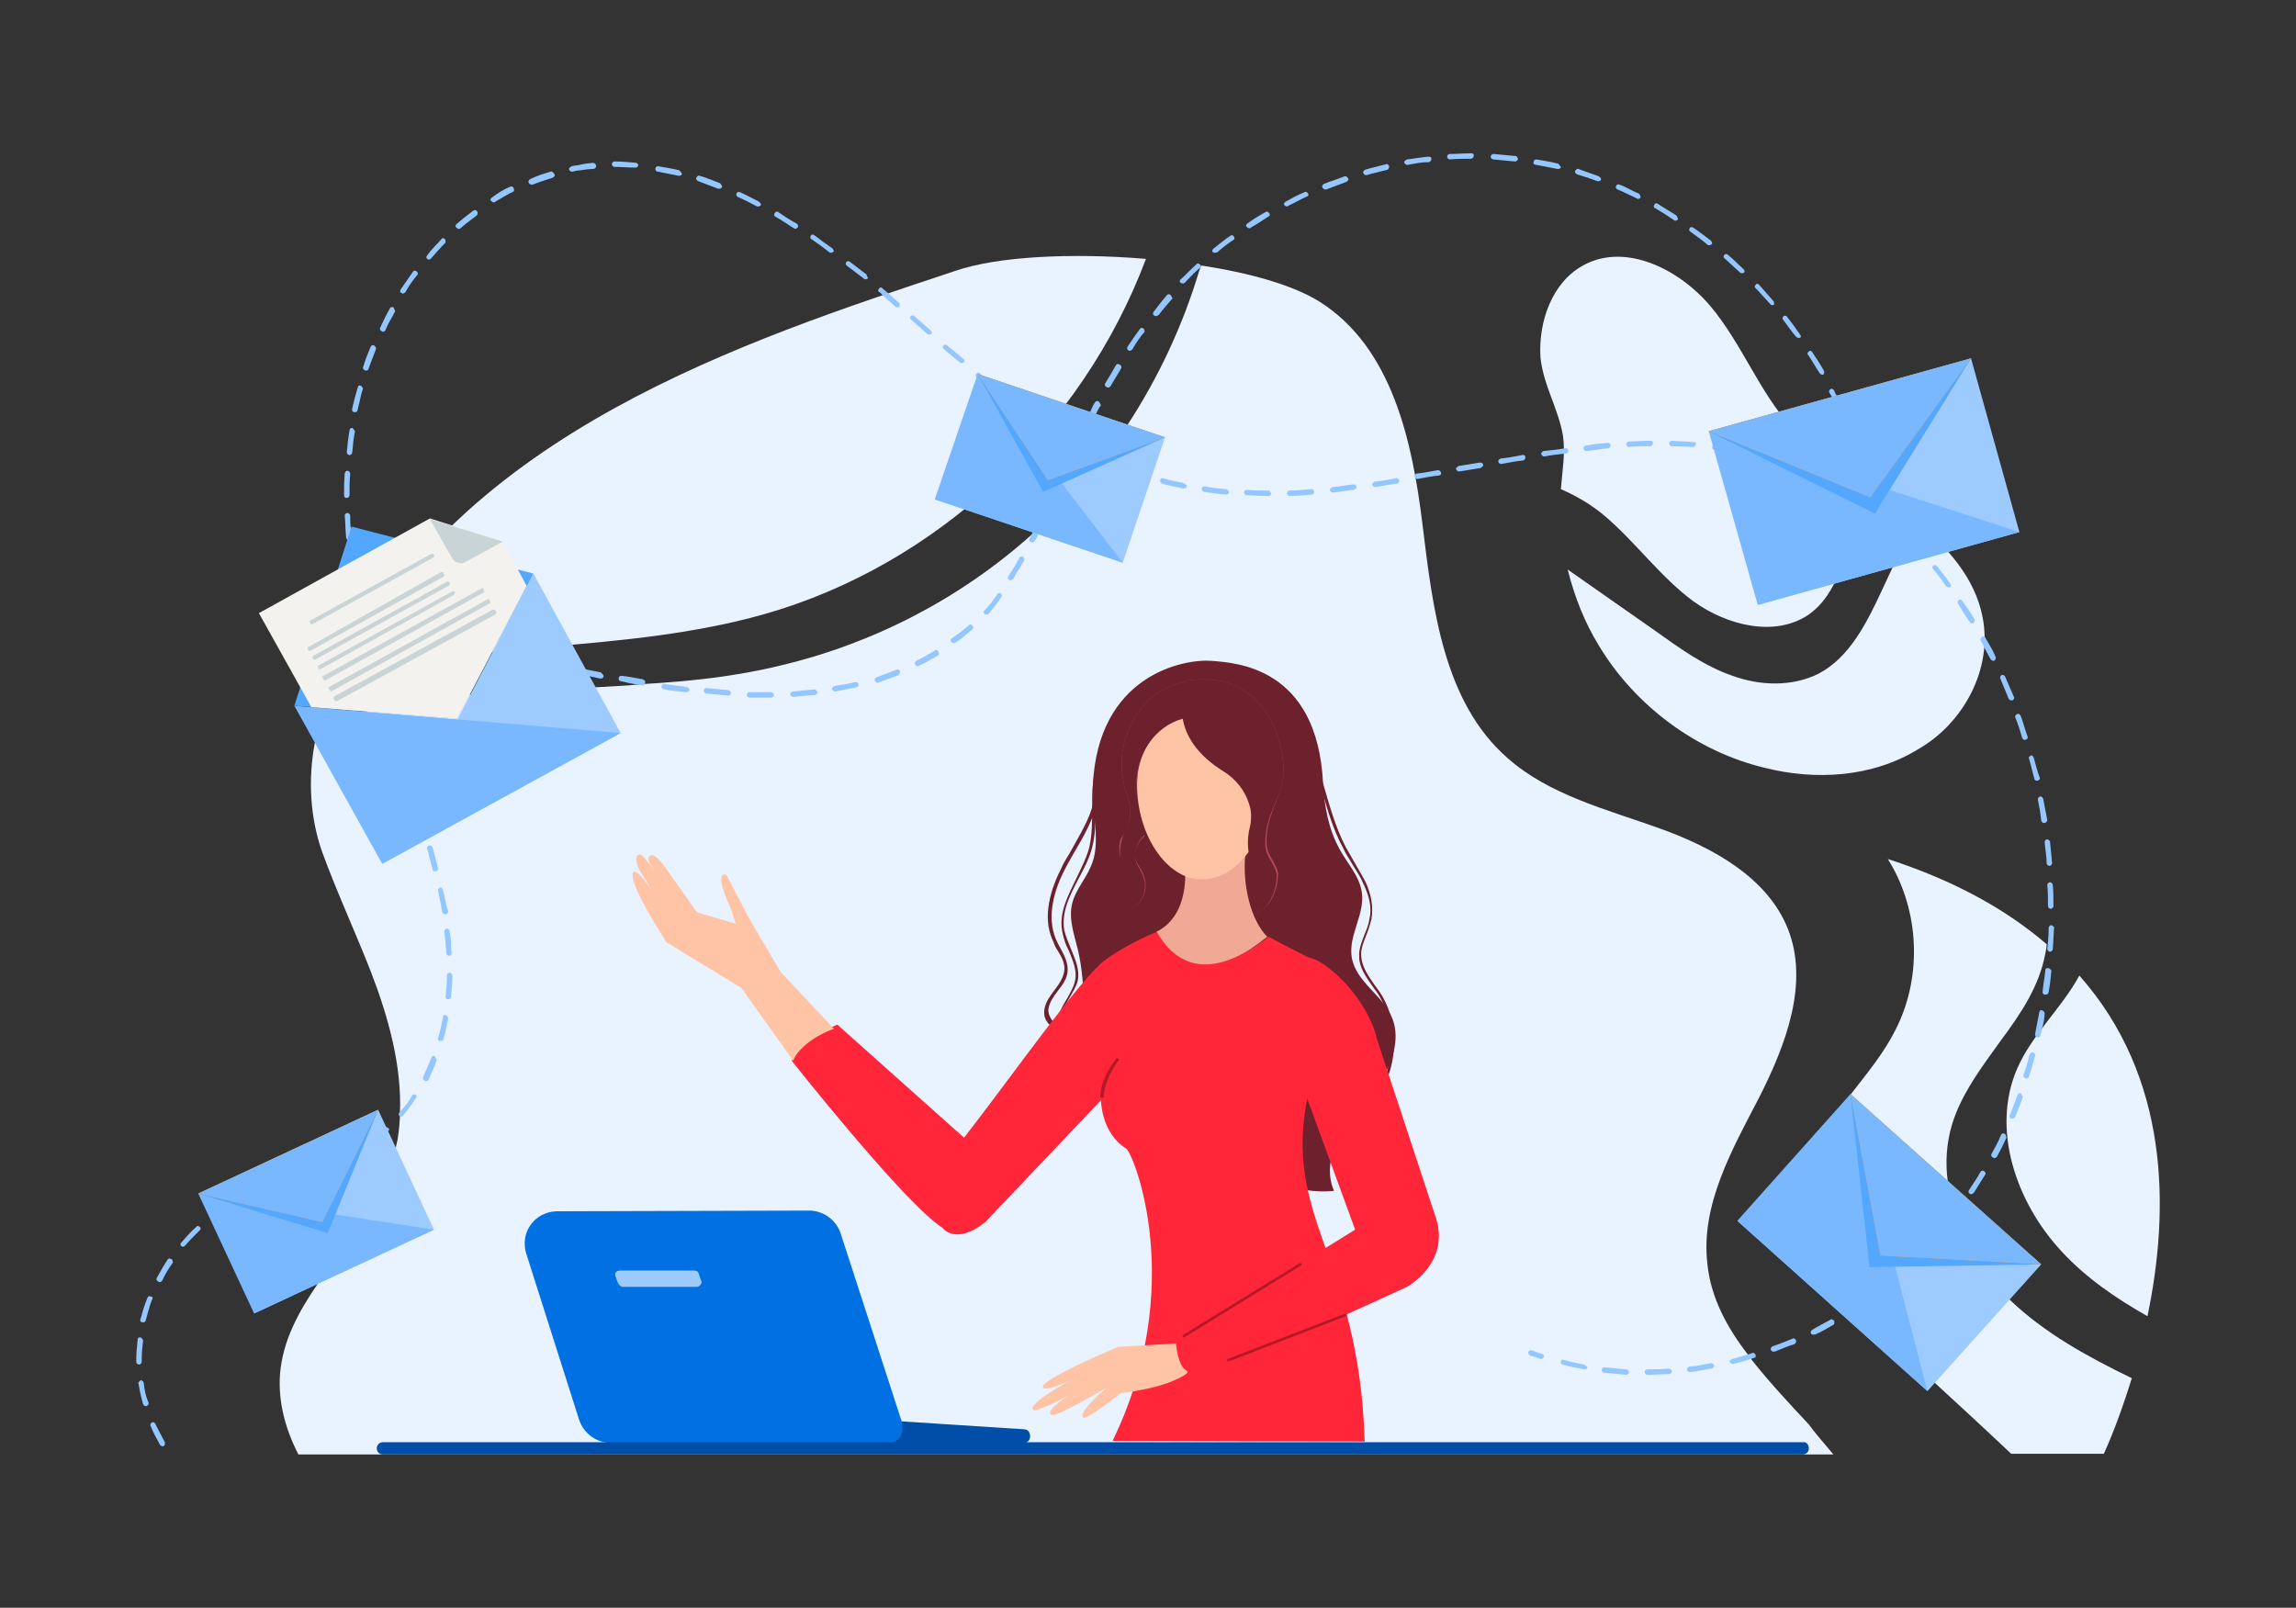 <?xml version="1.0" encoding="utf-8"?>
<!-- Generator: Adobe Illustrator 25.4.1, SVG Export Plug-In . SVG Version: 6.00 Build 0)  -->
<svg version="1.1" id="Layer_1" xmlns="http://www.w3.org/2000/svg" xmlns:xlink="http://www.w3.org/1999/xlink" x="0px" y="0px"
	 viewBox="0 0 337 236" style="enable-background:new 0 0 337 236;" xml:space="preserve">
<rect x="0" y="0" width="337" height="236" fill="#333333" stroke="none"/>
<style type="text/css">
	.st0{fill:#FFFF00;}
	.st1{fill:#E9F3FF;}
	.st2{fill:#004EA8;}
	.st3{fill:#0070E2;}
	.st4{fill:#6C212C;}
	.st5{fill:#F0A995;}
	.st6{fill:#FFC3A6;}
	.st7{fill:#FE2638;}
	.st8{fill:#B34856;}
	.st9{fill:#B31A26;}
	.st10{fill:#9DCBFF;}
	.st11{fill:#94C6FF;}
	.st12{fill:#79B8FF;}
	.st13{fill:#53A7FF;}
	.st14{fill:#F4F2EE;}
	.st15{fill:#C9D4D6;}
	.st16{fill:#FA9300;}
</style>
<rect x="-350" y="20" class="st0" width="297" height="196"/>
<g>
	<path class="st1" d="M269.1,213.5H43.8c-1.9-3.7-3-7.7-2.7-11.8c0.4-4.9,2.7-9.1,5.5-13.2c2.1-3.2,4.6-6.3,6.7-9.5
		c1.5-2.4,2.8-4.8,3.8-7.3c0.4-1.1,0.7-2.1,1-3.3l0,0c0.4-1.5,0.5-2.9,0.6-4.4c0-0.2,0-0.4,0-0.6c0.3-6.9-1.7-14.1-4.2-20.6
		c-2.3-5.9-5-11.7-7.2-17.7c-1.8-5.1-2.1-10.7-1.1-16l0,0c0.1-0.5,0.3-1.1,0.4-1.7c0.1-0.3,0.2-0.5,0.3-0.8c2.2-0.8,4.5-1.5,6.8-2.1
		l0,0c0.7-0.2,1.5-0.4,2.2-0.5c0.2-0.1,0.4-0.1,0.5-0.1c4.2-0.9,8.3-1.5,12.6-1.9l0,0c2.3-0.3,4.6-0.4,6.9-0.5
		c3.8-0.3,7.5-0.4,11.3-0.6c1.7-0.1,3.4-0.2,5.2-0.3c0.7-0.1,1.5-0.1,2.2-0.2c6.7-0.4,13.4-1.1,19.9-2.7
		c13.6-3.2,26.4-9.8,36.9-19.2c0.1-0.1,0.1-0.1,0.2-0.2c0.4-0.4,0.9-0.8,1.4-1.2c1.4-1.3,2.8-2.7,4.2-4.2c0.1-0.1,0.2-0.2,0.3-0.3
		c1-1.1,1.9-2.2,2.8-3.4l0,0c0.4-0.4,0.6-0.8,1-1.2c0.1-0.1,0.1-0.2,0.2-0.2c0.2-0.2,0.4-0.4,0.5-0.6c0.1-0.1,0.2-0.3,0.3-0.4l0,0
		c1.1-1.4,2.1-2.8,3.1-4.3c4.6-7,8.2-14.7,10.6-22.7c0.1-0.3,0.2-0.5,0.3-0.8c0.1,0,0.1,0,0.2,0c7.1,1.1,13.4,2.9,17.2,5.3
		c10.6,6.7,13.6,20.4,15.1,32.8c1.5,12.3,3.1,26,12.5,34.2c6.1,5.4,14.5,7.5,22.3,10.3c7.8,2.8,15.8,7.2,18.8,14.7
		c3.2,8-0.3,17.1-4.2,24.8c-4,7.7-8.6,15.8-7.6,24.4c0.5,5,2.9,9.4,6,13.4c0.2,0.3,0.4,0.4,0.5,0.7c2.6,3.3,5.6,6.5,8.4,9.5
		C266.5,210.5,267.8,211.9,269.1,213.5z"/>
	<path class="st2" d="M150.3,209.8l-37.1-2.4c-1.2,0-2.2,1-2.2,2.2l0,0c0,1.2,1,2.2,2.2,2.2h37.1
		C151.5,211.8,151.5,209.8,150.3,209.8z"/>
	<path class="st1" d="M112,90.2c25.6-7.2,46.9-27.4,56.2-52.2c-10.8-0.9-21.8-0.4-28.1,1.8c-31,10.3-72.2,23.7-89.9,59.1
		C70.1,94.2,92.1,95.8,112,90.2z"/>
	<path class="st3" d="M81.7,177.8l36.8-0.1c2.3-0.1,4.4,1.4,5,3.7l8.8,27.1c0.8,3.1-1.4,3.7-4.6,3.8l-37.8-0.5
		c-2.2,0.1-4.2-1.3-4.9-3.4l-7.7-24.2C76.2,181,78.4,177.9,81.7,177.8z"/>
	<path class="st2" d="M265.5,212.6c0,0.5-0.4,0.9-0.9,0.9H56.2c-0.5,0-0.9-0.4-0.9-0.9c0-0.5,0.4-0.9,0.9-0.9h208.5
		C265.1,211.6,265.5,212.1,265.5,212.6z"/>
	<path class="st1" d="M229.4,63.9c0.4,2.7-0.1,5.2-0.3,7.9c2.3,1,4.5,2.3,6.4,3.9c4.6,3.9,8.2,9,13.1,12.6
		c4.9,3.5,11.9,5.3,16.9,1.9c4.3-3.1,5.5-8.9,6.4-14.2c0.3-1.7,0.6-3.4,1.1-5c-3.6-2.5-7.2-5-10-8.2c-4.8-5.3-7.3-12.3-11.9-17.8
		s-12.6-9.5-18.8-6c-4.5,2.5-6.5,8.2-6.2,13.4C226.5,56.5,228.7,59.9,229.4,63.9z"/>
	<path class="st1" d="M291,90.6c-1.1-5.8-5.3-10.5-10-14.2c-1.6,3.4-3.2,6.9-4.8,10.3c-2.2,4.7-4.7,9.8-9.3,12.2
		c-3.8,1.9-8.5,1.8-12.6,0.3c-4.1-1.4-7.7-4-11.2-6.5c-4.3-3-8.7-6.1-13-9.1c1,4,2.5,7.8,4.6,11.2c5.3,8.8,14.3,15.5,24.3,17.9
		c7.5,1.9,15.8,1.4,22.5-2.7C288.2,106.2,292.5,98.2,291,90.6z"/>
	<path class="st1" d="M296.1,156.8c-3.9,8.9-0.2,19.7,6.5,26.9c3.6,3.9,8,6.9,12.6,9.5c3.3-15.8,3.2-35.1-10-50
		C302.6,148,298.3,151.8,296.1,156.8z"/>
	<path class="st1" d="M312.9,202.3c-1.3,4.2-2.7,8-4.1,11.1h-13.6c-3.7-3.5-7.5-7-11.2-10.4c-0.6-0.5-1.2-1.1-1.9-1.7
		c-2.1-1.9-4.2-3.9-6.3-5.8c-1.1-1.1-2.2-2.1-3.3-3.2c-0.2-0.2-0.4-0.4-0.5-0.6c-3.2-3.3-6-6.9-7.2-11.1c-0.4-1.4-0.6-2.8-0.6-4.3
		c0-6,3.6-10.8,7.4-15.6l0,0c2.4-3.1,4.9-6.1,6.6-9.5c3.8-7.4,3.6-16.6-0.4-23.9l-0.7-1.2c9.9,3.2,17.5,7.5,23.3,12.5
		c0,0.4-0.1,1-0.2,1.4c-0.9,4.8-3.6,8.8-6.5,12.7c-2.8,3.9-5.8,7.8-7.2,12.4c-0.8,2.7-1,5.6-0.6,8.4c0.2,1.5,0.5,3,1,4.5
		c0.1,0.4,0.2,0.6,0.3,0.9c0.7,1.9,1.6,3.7,2.7,5.5c0.2,0.3,0.4,0.6,0.5,0.9c0.2,0.2,0.3,0.4,0.4,0.6c1.1,1.6,2.4,3.1,3.7,4.4
		c0.2,0.2,0.4,0.4,0.5,0.5C300.1,195.7,306.5,199.2,312.9,202.3z"/>
	<g>
		<path class="st4" d="M194.2,115.1c0.2,3.3,0.8,6.6,2.4,9.5c1.1,2.1,3,4,3.3,6.5c0.4,3.2-2,6.2-1.5,9.4c0.6,3.7,4.7,5.6,6,9.1
			c1.1,2.9,0,6.4-1.7,8.9c-1.7,2.6-4,4.7-5.6,7.3c-1.6,2.7-2.6,6.1-1.3,9c-6.7,0.7-13.6-3.1-17.1-9.4c-1.3-2.4-2.6-5.4-5-5.8
			c-1.9-0.4-3.6,1.1-5.5,1.4c-2.7,0.4-5.2-1.3-6.7-3.7c-1.5-2.4-1.9-5.4-2.2-8.3s-0.3-5.8-0.9-8.7c-0.5-2.6-1.7-5.2-1-7.8
			c0.5-1.9,1.9-3.4,2.7-5.3c1.6-3.5,0.1-7.8,0.3-11.8c0.7-16.4,13.4-18.7,17.4-18.4C181.3,97.3,193.4,97.8,194.2,115.1z"/>
		<g>
			<path class="st4" d="M156.7,155.1c0.1-0.1,0.3-0.2,0.4-0.3c-0.2-0.8-0.4-1.5-0.7-2.2c-0.4-1-0.8-1.9-0.7-3c0.1-1.1,0.6-2,1.2-3
				c0.5-0.9,1.1-1.8,1.3-2.7c0.3-1.6-0.4-3.1-1-4.6c-0.4-1-0.8-1.9-1-2.8c-0.4-2.7,0.8-5,2.1-7.5c0.8-1.5,1.6-3,2-4.6
				c0.5-1.9,0.5-3.8,0.4-5.7c0-1.1,0-2.2,0.1-3.4c0.6-7.2,6.2-14.1,13.2-16l-0.1-0.4c-7.2,2-12.9,8.9-13.5,16.4
				c-0.1,1.1-0.1,2.3-0.1,3.4c0,1.9,0,3.8-0.4,5.6c-0.4,1.6-1.2,3.1-1.9,4.6c-1.2,2.5-2.6,5-2.1,7.8c0.2,1,0.5,2,1,2.9
				c0.6,1.5,1.2,2.9,0.9,4.3c-0.2,1-0.7,1.8-1.2,2.7c-0.6,1-1.2,2-1.3,3.2c-0.1,1.1,0.4,2.1,0.8,3.2
				C156.3,153.5,156.6,154.3,156.7,155.1z"/>
		</g>
		<g>
			<path class="st4" d="M154.8,150.7c-0.4-0.1-0.9-0.3-1.1-0.7c-0.4-0.5-0.5-1.2-0.4-1.9c0.2-1.1,0.9-2,1.5-2.8
				c0.7-0.9,1.2-1.7,1.4-2.7c0.2-1.1-0.4-2.2-1.1-3.3c-0.3-0.4-0.4-0.9-0.6-1.3c-1.6-3.5-0.2-7.7,1.3-10.6c0.4-1,1.1-1.9,1.5-2.7
				c1.2-2.2,2.6-4.4,3.2-6.9c0.4-1.3,0.4-2.7,0.5-4c0.1-0.9,0.2-1.8,0.3-2.7c0.4-2.7,1.4-4.8,2.9-6l0.3,0.3
				c-1.4,1.1-2.4,3.1-2.7,5.8c-0.1,0.9-0.2,1.8-0.3,2.6c-0.1,1.3-0.3,2.7-0.5,4.1c-0.6,2.5-1.9,4.8-3.2,7c-0.5,0.9-1.1,1.9-1.5,2.7
				c-1.4,2.7-2.8,6.8-1.3,10.3c0.2,0.4,0.4,0.9,0.6,1.2c0.6,1.1,1.2,2.2,1.1,3.5c-0.1,1.1-0.7,1.9-1.4,2.8c-0.6,0.8-1.2,1.6-1.4,2.6
				c-0.1,0.5,0.1,1.1,0.4,1.6c0.2,0.3,0.4,0.5,0.9,0.5L154.8,150.7z"/>
		</g>
		<g>
			<path class="st4" d="M200.2,163.4l-0.3-0.3c4.7-4.2,5.7-12,2.3-17.3c-0.3-0.4-0.5-0.7-0.8-1.1c-0.9-1.3-1.9-2.7-1.9-4.2
				c-0.1-1.2,0.4-2.3,0.8-3.4c0.3-0.7,0.6-1.4,0.7-2.2c0.4-1.6,0-3.4-1-5.4c-0.4-1-1.1-1.9-1.6-2.8c-0.4-0.7-0.9-1.4-1.2-2.1
				c-1.6-2.9-2.5-6.2-3.4-9.4l-0.4-1.1c-1-3.4-2-7.1-4.2-10.2c-2.3-3.3-5.7-5.4-9-5.6v-0.4c3.4,0.2,6.9,2.3,9.3,5.7
				c2.2,3.1,3.4,6.8,4.3,10.3l0.4,1.1c0.9,3.1,1.8,6.4,3.3,9.3c0.4,0.7,0.8,1.4,1.2,2.1c0.5,0.9,1.1,1.9,1.6,2.8c1,2,1.3,4,1,5.7
				c-0.2,0.8-0.4,1.5-0.7,2.2c-0.4,1.1-0.9,2.1-0.8,3.3c0.1,1.5,1,2.8,1.9,4.1c0.3,0.4,0.5,0.7,0.8,1.1
				C206.1,151,205,159,200.2,163.4z"/>
		</g>
	</g>
	<path class="st5" d="M186,137.5c-2.4-2.4-3.7-7.6-3.2-12.3c0,0-3.4,5-8.9,2.1c0,0,0.9,7-4.2,9.5C173,142.8,178,144,186,137.5z"/>
	<path class="st6" d="M186.1,115.8c0,7.2-4.5,13.3-9.7,13.3s-9.5-6.6-9.5-13.8s4.2-13,9.5-13S186.1,108.6,186.1,115.8z"/>
	<path class="st7" d="M192.1,140.6c0,0-5.4,7.3,0.3,22.1l6.5,17.8l-26.1,16.2c0,0-0.5,4.2,2.7,5.7c0.8,0.4,31-13.5,31-13.5
		s6.3-3.4,4.3-10l-8.7-26.4C200.6,146.2,194.3,140.7,192.1,140.6z"/>
	<path class="st7" d="M200.3,211.6c-0.8-27.2-12.2-32.8-8.3-50.9l0.2-20.1c-1.5-0.7-6-3.1-6-3.1c-7.9,6.1-13.2,4.9-16.4-0.7
		c-1.7,0.6-5.3,2.4-7.7,4.2c-3.7,2.9-13.3,16.6-20.6,26l-18.6-16.6c0,0-4.9,1.9-6.7,5.3c0,0,16.6,21,22.1,24.5c0,0,1.9,2.7,6.3-0.8
		l17-17.9c0,0,0,4.8,3.7,7.1c1.1,0.7,9,20.3-2,42.9L200.3,211.6z"/>
	<path class="st8" d="M188.1,115.5c1.3-4.7-1.7-17.5-13.8-15.6c0,0,0,0,0,0.1c-1.8,0.3-7.4,1.6-9.4,9.5c-0.5,2.4-0.3,4.8,0.5,7.1
		c0.6,1.7,1,4.2-0.9,6.5c0,0-1.1,2.5,1.6,6.2c0,0,1.3,2.4-0.1,4.2c0,0,4-2.2,1.1-6.5c0,0-1.6-1.9,0.9-4.3c-0.8-1.9-1.2-4.1-1.2-6.5
		c0-6.1,2.8-9.8,7-10.9c0.4,2.4,2,5.3,6.1,7.8c1.7,1.1,3,2.7,3.6,4.6c0.4,1.1,0.4,2.2,0.2,3.3c-0.3,1.1-0.4,2.2-0.3,3.4
		c0.2,1.3,0.6,3,1.5,4c1.5,1.7,1.1,4.3-0.5,5.7l-0.1,0.1c0,0,3.1-1.2,3.3-5.8c0-1.1-1.1-2.4-1.5-3.5c-0.4-1.2-0.2-3.5,0.6-5.6
		C187,118.2,187.8,116.4,188.1,115.5z"/>
	<path class="st4" d="M188.1,115.5c1.3-4.7-1.7-17.5-13.8-15.6c0,0,0,0,0,0.1c-1.8,0.3-7.4,1.6-9.4,9.5c-0.5,2.4-0.3,4.8,0.5,7.1
		c0.5,1.4,0.9,3.4-0.2,5.3c-0.9,1.8-1.1,3.8-0.3,5.6c0.3,0.5,0.6,1.1,1.1,1.9c0,0,1.3,2.4-0.1,4.2c0,0,4-2.2,1.1-6.5
		c0,0-1.4-2.3,1.1-4.7c-0.8-1.9-1.1-3.9-1.3-6.1c-0.4-5.4,2.7-9.7,6.8-10.8c0.4,2.4,2,5.3,6.1,7.8c1.7,1.1,3,2.7,3.6,4.6
		c0.4,1.1,0.4,2.2,0.2,3.3c-0.3,1.1-0.4,2.2-0.3,3.4c0.2,1.3,0.6,3,1.5,4c1.5,1.7,1.1,4.3-0.5,5.7l-0.1,0.1c0,0,3.1-1.2,3.3-5.8
		c0-1.1-1.1-2.4-1.5-3.5c-0.4-1.2-0.2-3.5,0.6-5.6C187,118.2,187.8,116.4,188.1,115.5z"/>
	<path class="st6" d="M172.6,197.2l-8.5,0.5c0,0-11.9,5-11,6c0.3,0.3,1.9,0.2,7.1-2.7c0,0-7.4,3.6-8.6,5.5c-0.2,0.3,0.1,0.6,0.4,0.5
		c1-0.3,3.5-1.1,8.1-4.3c0,0-7.8,4.6-5.6,5c0.8,0.2,7.9-4,7.9-4s-4,3.4-3.5,4.3c0,0-0.2,1.1,5.6-3.5c0,0,6.8-0.7,9.7-2.9
		c0.1-0.1,0.1-0.3,0-0.4C173.7,201,172.9,200.1,172.6,197.2z"/>
	<path class="st6" d="M122.4,151l-7.8-8.3l-4.6-7.8l-3.4-6.5c0,0-2-0.8,0.6,4.8l0.8,2.4l-5.7-1.7l-4.6-6.5c-0.7-1-1.2-1.5-1.7-1.8
		c-0.4-0.2-0.6,0-0.7,0.1c-0.3,0.3,0,1,0.3,1.4l4.8,7.8c0,0-4.1-7.2-6.1-9.3c-0.4-0.4-1.6-0.3-0.4,2.2l4.9,7.9c0,0-4.6-8.1-5.7-7.7
		c0,0-1.9-0.1,4.7,10.3l11,6.7l7.7,10.8C116.2,155.8,117.4,152.9,122.4,151z"/>
	
		<rect x="172" y="190.7" transform="matrix(0.852 -0.524 0.524 0.852 -72.944 123.673)" class="st9" width="20.4" height="0.4"/>
	
		<rect x="179.4" y="196.1" transform="matrix(0.933 -0.361 0.361 0.933 -58.102 81.329)" class="st9" width="18.7" height="0.4"/>
	<path class="st9" d="M161.5,161c0-0.1-0.1-2.5,2.4-5.7l0.4,0.2c-2.4,3.2-2.3,5.6-2.3,5.6H161.5z"/>
	<path class="st10" d="M102.2,188.9H91.5c-0.4,0-0.7-0.3-0.9-0.8l-0.3-0.9c-0.1-0.5,0.4-0.7,0.7-0.7h10.7c0.4,0,0.8,0,0.9,0.6
		l0.4,1.1C102.9,188.6,102.6,188.9,102.2,188.9z"/>
	<g>
		<path class="st11" d="M93.4,23.9c-1.1-0.1-2.1-0.2-3.2-0.2l0,0c-0.2,0-0.4,0.2-0.4,0.4s0.2,0.4,0.4,0.4c1,0,2,0.1,3.1,0.1l0,0
			c0.2,0,0.4-0.2,0.4-0.4C93.7,24.2,93.6,24,93.4,23.9z M87,23.9c-0.6,0.1-1.2,0.1-1.9,0.3c-0.4,0.1-0.9,0.1-1.2,0.2
			c-0.2,0.1-0.4,0.3-0.4,0.4s0.2,0.4,0.4,0.4H84c0.4-0.1,0.8-0.2,1.2-0.2c0.6-0.1,1.2-0.2,1.9-0.2c0.2,0,0.4-0.2,0.4-0.4
			C87.5,24.1,87.3,23.9,87,23.9z M99.7,25c-1.1-0.3-2.1-0.4-3.1-0.6c-0.2,0-0.4,0.1-0.4,0.4c0,0.2,0.1,0.4,0.4,0.4
			c1,0.2,2,0.4,3,0.6h0.1c0.2,0,0.4-0.1,0.4-0.3C100,25.3,99.8,25.1,99.7,25z M80.8,25.2c-1,0.3-2,0.6-3,1.1
			c-0.2,0.1-0.3,0.4-0.2,0.5c0.1,0.2,0.2,0.3,0.4,0.3c0.1,0,0.1,0,0.2,0c1-0.4,1.9-0.7,2.9-1c0.2-0.1,0.4-0.3,0.3-0.5
			C81.2,25.3,81,25.1,80.8,25.2z M105.7,26.9c-1-0.4-2-0.8-3-1.1c-0.2-0.1-0.4,0.1-0.5,0.3s0.1,0.4,0.3,0.5c1,0.4,1.9,0.7,2.9,1.1
			c0.1,0,0.1,0,0.2,0c0.2,0,0.3-0.1,0.4-0.3C106,27.3,105.8,27,105.7,26.9z M75.4,27.6c-0.1-0.2-0.4-0.3-0.5-0.2
			c-1,0.4-1.9,1-2.7,1.6c-0.2,0.1-0.3,0.4-0.1,0.5c0.1,0.1,0.2,0.2,0.4,0.2c0.1,0,0.2,0,0.2-0.1c0.9-0.5,1.8-1.1,2.7-1.5
			C75.4,28.1,75.5,27.9,75.4,27.6z M111.4,29.6c-1-0.5-1.9-1-2.8-1.4c-0.2-0.1-0.4,0-0.5,0.2c-0.1,0.2,0,0.4,0.2,0.5
			c0.9,0.4,1.9,0.9,2.8,1.4c0.1,0,0.1,0,0.2,0c0.2,0,0.3-0.1,0.4-0.2C111.7,29.9,111.6,29.8,111.4,29.6z M116.9,32.8
			c-0.9-0.5-1.9-1.1-2.7-1.7c-0.2-0.1-0.4,0-0.5,0.2c-0.1,0.2-0.1,0.4,0.1,0.5c0.9,0.5,1.8,1.1,2.7,1.7c0.1,0,0.2,0.1,0.2,0.1
			c0.1,0,0.3-0.1,0.4-0.2C117.2,33.2,117.1,32.9,116.9,32.8z M70,31c-0.1-0.2-0.4-0.2-0.5-0.1c-0.8,0.6-1.7,1.3-2.5,2
			c-0.2,0.2-0.2,0.4,0,0.5c0.1,0.1,0.2,0.2,0.3,0.2s0.2,0,0.3-0.1c0.8-0.7,1.6-1.3,2.4-1.9C70.1,31.4,70.2,31.2,70,31z M122.1,36.4
			c-0.9-0.6-1.7-1.2-2.6-1.9c-0.2-0.1-0.4-0.1-0.5,0.1c-0.1,0.2-0.1,0.4,0.1,0.5c0.9,0.6,1.7,1.2,2.6,1.9c0.1,0.1,0.2,0.1,0.3,0.1
			c0.1,0,0.3-0.1,0.4-0.2C122.3,36.7,122.3,36.5,122.1,36.4z M65.3,35.1c-0.2-0.2-0.4-0.2-0.5,0c-0.7,0.8-1.5,1.5-2.1,2.4
			c-0.2,0.2-0.1,0.4,0,0.5c0.1,0.1,0.2,0.1,0.3,0.1c0.1,0,0.2-0.1,0.3-0.2c0.7-0.8,1.4-1.6,2.1-2.3C65.4,35.5,65.4,35.2,65.3,35.1z
			 M127.2,40.3c-0.8-0.6-1.7-1.3-2.5-1.9c-0.2-0.1-0.4-0.1-0.5,0.1c-0.1,0.2-0.1,0.4,0.1,0.5c0.8,0.6,1.7,1.3,2.5,1.9
			c0.1,0.1,0.2,0.1,0.3,0.1s0.3-0.1,0.3-0.2C127.3,40.6,127.2,40.5,127.2,40.3z M61.1,39.8c-0.2-0.1-0.4-0.1-0.5,0.1
			c-0.6,0.9-1.2,1.7-1.8,2.6c-0.1,0.2-0.1,0.4,0.1,0.5c0.1,0,0.2,0.1,0.2,0.1c0.1,0,0.3-0.1,0.4-0.2c0.5-0.9,1.1-1.8,1.8-2.6
			C61.4,40.2,61.3,39.9,61.1,39.8z M131.9,44.4c-0.5-0.4-1.1-1-1.6-1.4c-0.3-0.3-0.5-0.4-0.8-0.7c-0.2-0.2-0.4-0.1-0.5,0.1
			c-0.2,0.2-0.1,0.4,0.1,0.5c0.2,0.1,0.3,0.3,0.4,0.4c0.6,0.5,1.2,1.1,1.9,1.7c0.1,0.1,0.2,0.1,0.3,0.1c0.1,0,0.3,0,0.3-0.1
			C132.1,44.8,132.1,44.5,131.9,44.4z M57.7,45.1c-0.2-0.1-0.4,0-0.5,0.2c-0.5,0.9-1,1.9-1.4,2.8c-0.1,0.2,0,0.4,0.2,0.5
			c0.1,0,0.1,0.1,0.2,0.1c0.2,0,0.3-0.1,0.4-0.3c0.4-1,1-1.9,1.4-2.7C57.9,45.4,57.8,45.1,57.7,45.1z M136.6,48.5l-2.4-2.1
			c-0.2-0.2-0.4-0.1-0.5,0c-0.2,0.2-0.1,0.4,0,0.5l2.4,2.1c0.1,0.1,0.2,0.1,0.3,0.1c0.1,0,0.2-0.1,0.3-0.1
			C136.8,49,136.8,48.7,136.6,48.5z M141.4,52.7c-0.8-0.7-1.6-1.4-2.4-2c-0.2-0.2-0.4-0.1-0.5,0c-0.2,0.2-0.1,0.4,0,0.5
			c0.8,0.7,1.6,1.4,2.4,2c0.1,0.1,0.2,0.1,0.3,0.1c0.1,0,0.3-0.1,0.3-0.2C141.6,53.1,141.6,52.8,141.4,52.7z M54.9,50.7
			c-0.2-0.1-0.4,0-0.5,0.2c-0.4,1-0.8,1.9-1.1,3c-0.1,0.2,0.1,0.4,0.3,0.5c0.1,0,0.1,0,0.1,0c0.2,0,0.4-0.1,0.4-0.3
			c0.4-1,0.7-1.9,1.1-2.9C55.2,51.1,55.1,50.8,54.9,50.7z M146.2,56.7c-0.6-0.5-1.2-1-1.9-1.5l0,0c-0.2-0.1-0.4-0.3-0.5-0.4
			c-0.2-0.2-0.4-0.1-0.5,0.1c-0.2,0.2-0.1,0.4,0.1,0.5c0,0,0,0,0.1,0c0.3,0.3,0.5,0.4,0.8,0.6l0,0c0.1,0.1,0.2,0.2,0.3,0.2
			c0.1,0.1,0.3,0.3,0.4,0.4l0,0c0.4,0.3,0.6,0.5,0.9,0.8c0.1,0.1,0.2,0.1,0.3,0.1c0.1,0,0.3-0.1,0.4-0.2
			C146.4,57.1,146.3,56.8,146.2,56.7z M52.9,56.6c-0.2-0.1-0.4,0.1-0.4,0.3c-0.1,0.4-0.3,1-0.4,1.4c-0.1,0.5-0.3,1.1-0.4,1.7
			c-0.1,0.3,0.1,0.5,0.3,0.5h0.1c0.2,0,0.4-0.1,0.4-0.4c0.1-0.5,0.3-1.1,0.4-1.7c0.1-0.4,0.2-0.9,0.4-1.4
			C53.2,57,53.2,56.7,52.9,56.6z M151.2,60.5c-0.9-0.6-1.7-1.2-2.6-1.9c-0.2-0.1-0.4-0.1-0.5,0.1c-0.1,0.2-0.1,0.4,0.1,0.5
			c0.8,0.6,1.7,1.2,2.6,1.9c0.1,0.1,0.2,0.1,0.3,0.1c0.1,0,0.3-0.1,0.4-0.2C151.4,60.9,151.4,60.6,151.2,60.5z M156.4,64
			c-0.8-0.5-1.6-1-2.5-1.6c-0.1-0.1-0.1-0.1-0.2-0.1c-0.2-0.1-0.4-0.1-0.5,0.1c-0.1,0.2-0.1,0.4,0.1,0.5c0.1,0,0.1,0.1,0.2,0.1
			c0.9,0.5,1.7,1.1,2.6,1.6c0.1,0,0.2,0.1,0.2,0.1c0.2,0,0.3-0.1,0.4-0.2C156.7,64.3,156.6,64.1,156.4,64z M242.3,64.7
			c-1.1,0-2.1,0.1-3.2,0.1c-0.2,0-0.4,0.2-0.4,0.4c0,0.2,0.2,0.4,0.4,0.4l0,0c1.1-0.1,2.1-0.1,3.1-0.1c0.2,0,0.4-0.2,0.4-0.4
			C242.7,64.9,242.5,64.7,242.3,64.7z M248.6,64.9c-1.1-0.1-2.1-0.1-3.2-0.2c-0.2,0-0.4,0.2-0.4,0.4c0,0.2,0.2,0.4,0.4,0.4
			c1.1,0,2.1,0.1,3.1,0.1l0,0c0.2,0,0.4-0.2,0.4-0.4C249,65,248.8,64.9,248.6,64.9z M236,65c-1.1,0.1-2.1,0.2-3.2,0.4
			c-0.2,0-0.4,0.2-0.4,0.4c0,0.2,0.2,0.4,0.4,0.4c0,0,0,0,0.1,0c1.1-0.1,2.1-0.3,3.1-0.4c0.2,0,0.4-0.2,0.4-0.4
			C236.4,65.2,236.2,65,236,65z M254.9,65.7c-1.1-0.2-2.1-0.4-3.1-0.4c-0.1,0-0.3,0-0.4,0.1c-0.1,0.1-0.1,0.1-0.1,0.2
			c0,0.2,0.1,0.4,0.3,0.4c0,0,0,0,0.1,0c1.1,0.1,2.1,0.3,3.1,0.4h0.1c0.2,0,0.4-0.1,0.4-0.4C255.3,65.9,255.1,65.7,254.9,65.7z
			 M51.7,62.8c-0.2,0-0.4,0.1-0.4,0.4c-0.2,1.1-0.3,2.1-0.4,3.2c0,0.2,0.2,0.4,0.4,0.4l0,0c0.2,0,0.4-0.2,0.4-0.4
			c0.1-1.1,0.2-2.1,0.4-3.1C52,63.1,51.8,62.9,51.7,62.8z M229.7,65.8L229.7,65.8c-1.1,0.2-2.1,0.3-3.1,0.4c-0.2,0-0.4,0.3-0.4,0.4
			s0.2,0.4,0.4,0.4h0.1c1-0.2,1.9-0.3,2.9-0.4c0.1,0,0.1,0,0.2,0c0.2,0,0.4-0.3,0.4-0.4C230.2,65.9,229.9,65.7,229.7,65.8z
			 M161.9,67L161.9,67c-0.1-0.1-0.3-0.1-0.4-0.2l0,0c-0.8-0.4-1.6-0.8-2.5-1.2c-0.2-0.1-0.4,0-0.5,0.2c-0.1,0.2,0,0.4,0.2,0.5
			c0.5,0.3,1.1,0.6,1.7,0.9c0.4,0.2,0.7,0.4,1.1,0.5c0.1,0,0.1,0.1,0.2,0.1l0,0l0,0c0.1,0,0.1,0,0.1,0c0.1,0,0.3-0.1,0.4-0.2l0,0
			l0,0C162.2,67.3,162.1,67.1,161.9,67z M261.1,67.2c-0.8-0.3-1.6-0.4-2.4-0.7h-0.1c-0.2-0.1-0.4-0.1-0.6-0.2
			c-0.2-0.1-0.4,0.1-0.4,0.3l0,0c-0.1,0.2,0.1,0.4,0.3,0.4c0.5,0.1,1,0.3,1.5,0.4c0.5,0.2,1,0.3,1.5,0.4h0.1c0.2,0,0.4-0.1,0.4-0.3
			v-0.1C261.4,67.4,261.3,67.3,261.1,67.2z M223.4,66.8c-1.1,0.2-2,0.4-3.1,0.5c-0.2,0-0.4,0.3-0.4,0.4c0,0.2,0.2,0.4,0.4,0.4h0.1
			c1.1-0.2,2-0.4,3.1-0.5c0.2,0,0.4-0.3,0.4-0.4C223.9,66.9,223.7,66.7,223.4,66.8z M217.2,67.9l-3.1,0.5c-0.2,0.1-0.4,0.3-0.4,0.4
			s0.2,0.4,0.4,0.4h0.1l3.1-0.5c0.2-0.1,0.4-0.3,0.4-0.4C217.7,68,217.5,67.9,217.2,67.9z M167.7,69.3c-1-0.4-1.9-0.7-2.9-1.1
			c-0.2-0.1-0.4,0-0.5,0.2c-0.1,0.2,0,0.4,0.2,0.5c1,0.4,1.9,0.8,3,1.1h0.1c0.2,0,0.4-0.1,0.4-0.3C168,69.6,167.9,69.4,167.7,69.3z
			 M266.9,69.5c-1-0.4-1.9-0.9-2.9-1.2c-0.2-0.1-0.4,0-0.5,0.3l0,0c-0.1,0.2,0.1,0.4,0.3,0.4c1,0.4,1.9,0.8,2.8,1.2
			c0.1,0,0.1,0,0.2,0c0.2,0,0.3-0.1,0.4-0.3l0,0C267.3,69.8,267.2,69.6,266.9,69.5z M211.5,69.4c0-0.2-0.3-0.4-0.4-0.4
			c-1.1,0.2-2,0.4-3.1,0.5c-0.2,0-0.4,0.3-0.4,0.4s0.2,0.4,0.4,0.4h0.1c1.1-0.2,2-0.4,3.1-0.5C211.4,69.8,211.6,69.6,211.5,69.4z
			 M204.9,70.2c-1.1,0.2-2,0.4-3.1,0.5c-0.2,0-0.4,0.3-0.4,0.4s0.2,0.4,0.4,0.4h0.1c1.1-0.2,2.1-0.4,3.1-0.5c0.2,0,0.4-0.3,0.4-0.4
			C205.3,70.3,205.1,70.1,204.9,70.2z M173.7,70.9c-1-0.2-2-0.4-3-0.7c-0.2-0.1-0.4,0.1-0.4,0.3c-0.1,0.2,0.1,0.4,0.3,0.5
			c1,0.3,2,0.5,3.1,0.7h0.1c0.2,0,0.4-0.1,0.4-0.4C174.1,71.1,173.9,71,173.7,70.9z M198.7,71.1c-1.1,0.1-2.1,0.3-3.1,0.4
			c-0.2,0-0.4,0.2-0.4,0.4c0,0.2,0.2,0.4,0.4,0.4l0,0c1.1-0.1,2.1-0.3,3.1-0.4c0.2,0,0.4-0.3,0.4-0.4
			C199,71.2,198.9,71.1,198.7,71.1z M179.9,71.8c-1.1-0.1-2.1-0.2-3.1-0.4c-0.3,0-0.4,0.1-0.4,0.4c0,0.2,0.1,0.4,0.4,0.4
			c1.1,0.2,2.1,0.3,3.2,0.4l0,0c0.2,0,0.4-0.2,0.4-0.4C180.3,72,180.1,71.8,179.9,71.8z M192.4,71.8c-1.1,0.1-2.1,0.2-3.1,0.2
			c-0.2,0-0.4,0.2-0.4,0.4c0,0.2,0.2,0.4,0.4,0.4l0,0c1.1,0,2.1-0.1,3.2-0.2c0.2,0,0.4-0.2,0.4-0.4
			C192.8,71.9,192.7,71.8,192.4,71.8z M186.2,72h-0.5c-0.9,0-1.8,0-2.7-0.1c-0.2,0-0.4,0.2-0.4,0.4s0.2,0.4,0.4,0.4
			c0.9,0,1.8,0.1,2.7,0.1h0.5c0.2,0,0.4-0.2,0.4-0.4C186.5,72.3,186.4,72,186.2,72z M51,69.1c-0.2,0-0.4,0.2-0.4,0.4
			c-0.1,1.1-0.1,2.1-0.1,3.2c0,0.3,0.2,0.4,0.4,0.4s0.4-0.2,0.4-0.4c0-1.1,0-2.1,0.1-3.1C51.4,69.3,51.2,69.1,51,69.1z M272.6,72.6
			L272.6,72.6c-0.2-0.2-0.3-0.2-0.4-0.3c-0.5-0.4-1.1-0.7-1.7-1.1l0,0c-0.2-0.1-0.4-0.3-0.6-0.4c-0.1-0.1-0.3-0.1-0.4,0
			c-0.1,0-0.2,0.1-0.2,0.2c-0.1,0.2,0,0.4,0.2,0.5c0.8,0.4,1.5,0.9,2.2,1.3c0.2,0.1,0.3,0.2,0.4,0.3c0.1,0,0.2,0.1,0.2,0.1
			c0.1,0,0.1,0,0.2,0s0.1-0.1,0.2-0.2C272.7,73,272.7,72.8,272.6,72.6z M277.5,76.4c-0.7-0.5-1.3-1.1-2-1.7
			c-0.2-0.1-0.3-0.3-0.4-0.4c-0.2-0.1-0.4-0.1-0.5,0.1c-0.1,0.2-0.1,0.4,0.1,0.5c0,0,0,0,0.1,0.1l0,0c0.8,0.6,1.6,1.2,2.4,1.9
			c0.1,0.1,0.2,0.1,0.3,0.1c0.1,0,0.2,0,0.3-0.1C277.8,76.8,277.7,76.5,277.5,76.4z M51.5,77.6L51.5,77.6c-0.1-0.6-0.1-1.2-0.1-1.9
			c0-0.2-0.2-0.4-0.4-0.4c-0.3,0-0.4,0.2-0.4,0.4c0.1,1.1,0.1,2.1,0.2,3.2c0,0.1,0.1,0.3,0.2,0.3c0.1,0.1,0.1,0.1,0.2,0.1l0,0
			c0.2,0,0.4-0.2,0.4-0.4C51.6,78.5,51.5,78,51.5,77.6z M282.1,80.8c-0.7-0.8-1.4-1.5-2.1-2.2c0,0,0,0-0.1-0.1
			c-0.2-0.2-0.4-0.2-0.5,0c-0.2,0.2-0.2,0.4,0,0.5c0.1,0.1,0.2,0.2,0.3,0.3c0.6,0.6,1.3,1.2,1.9,1.9c0.1,0.1,0.2,0.1,0.3,0.1
			c0.1,0,0.2,0,0.3-0.1C282.3,81.2,282.3,81,282.1,80.8z M51.9,82.3c0-0.1,0-0.2,0-0.3c0-0.2-0.2-0.4-0.4-0.4
			c-0.2,0-0.4,0.2-0.4,0.4c0,0.2,0.1,0.4,0.1,0.6c0.1,0.8,0.2,1.7,0.4,2.6c0,0.2,0.2,0.4,0.4,0.4c0,0,0,0,0.1,0
			c0.2,0,0.4-0.3,0.4-0.4C52.1,84.2,52,83.3,51.9,82.3z M286.2,85.6c-0.6-0.9-1.3-1.7-1.9-2.5c-0.2-0.2-0.4-0.2-0.5-0.1
			c-0.2,0.1-0.2,0.4-0.1,0.5c0.7,0.8,1.3,1.6,1.9,2.5c0.1,0.1,0.2,0.2,0.4,0.2c0.1,0,0.2,0,0.3-0.1
			C286.3,86.1,286.4,85.8,286.2,85.6z M289.8,90.9c-0.5-0.9-1.1-1.8-1.8-2.7c-0.1-0.2-0.4-0.3-0.5-0.1c-0.2,0.1-0.2,0.4-0.1,0.5
			c0.5,0.9,1.1,1.8,1.7,2.7c0.1,0.1,0.2,0.2,0.4,0.2c0.1,0,0.2,0,0.2-0.1C289.8,91.3,289.9,91,289.8,90.9z M53.4,91.3
			c0-0.1,0-0.2-0.1-0.3c-0.1-0.3-0.1-0.4-0.2-0.7c-0.2-0.7-0.3-1.4-0.4-2.1c0-0.2-0.1-0.3-0.3-0.3c-0.1,0-0.2,0-0.3,0
			c-0.2,0-0.3,0.2-0.4,0.4c0,0.1,0,0.1,0,0.1c0.2,0.8,0.3,1.6,0.4,2.4c0,0.3,0.1,0.4,0.2,0.7l0,0c0.1,0.2,0.2,0.4,0.4,0.4h0.1
			C53.3,91.7,53.4,91.6,53.4,91.3z M292.9,96.4c-0.4-1-1-1.9-1.5-2.8c0-0.1-0.1-0.1-0.1-0.1c-0.1-0.1-0.3-0.1-0.4,0
			s-0.3,0.4-0.2,0.5c0.2,0.4,0.4,0.6,0.5,1l0,0c0.4,0.6,0.6,1.2,1,1.8c0.1,0.1,0.2,0.2,0.4,0.2c0.1,0,0.1,0,0.2-0.1
			C292.9,96.8,293,96.6,292.9,96.4z M54.7,97.1c-0.1-0.4-0.2-0.7-0.3-1.1c-0.1-0.3-0.1-0.4-0.2-0.7c-0.1-0.4-0.2-0.7-0.3-1v-0.1
			c-0.1-0.2-0.3-0.3-0.4-0.2s-0.4,0.3-0.3,0.4c0,0.1,0,0.1,0,0.1c0.1,0.4,0.2,0.7,0.3,1.1l0,0c0.1,0.3,0.1,0.4,0.2,0.7
			c0.1,0.4,0.2,0.7,0.3,1.1v0.1c0.1,0.2,0.2,0.3,0.4,0.3h0.1c0.2-0.1,0.4-0.3,0.3-0.5C54.8,97.3,54.8,97.2,54.7,97.1z M294.3,99.3
			c-0.1-0.2-0.4-0.3-0.5-0.2c-0.2,0.1-0.3,0.4-0.2,0.5c0.4,1,0.8,1.9,1.2,2.9c0.1,0.2,0.2,0.3,0.4,0.3c0.1,0,0.1,0,0.2,0
			c0.2-0.1,0.3-0.4,0.2-0.5C295.1,101.2,294.7,100.2,294.3,99.3z M56.6,103.5c-0.4-1-0.6-2-0.9-3c0-0.1-0.1-0.2-0.2-0.3
			c-0.1-0.1-0.2-0.1-0.4-0.1c-0.1,0-0.3,0.2-0.3,0.3s0,0.2,0,0.2c0.3,1,0.6,2,0.9,3c0,0.1,0.1,0.2,0.2,0.2c0.1,0.1,0.2,0.1,0.3,0.1
			c0.1,0,0.1,0,0.1,0c0.1,0,0.2-0.1,0.2-0.2C56.6,103.7,56.6,103.6,56.6,103.5z M297.6,108.1c-0.4-1-0.6-2-1-3
			c-0.1-0.2-0.3-0.4-0.5-0.3c-0.2,0.1-0.4,0.3-0.3,0.5c0.4,1,0.7,1.9,1,3c0.1,0.2,0.2,0.3,0.4,0.3h0.1
			C297.5,108.5,297.7,108.4,297.6,108.1z M57.8,107.6l-0.4-1.1c-0.1-0.2-0.3-0.4-0.5-0.3c-0.2,0.1-0.4,0.3-0.3,0.5l0.4,1.1
			c0.2,0.6,0.4,1.3,0.6,1.9c0.1,0.2,0.2,0.3,0.4,0.3c0.1,0,0.1,0,0.1,0c0.2-0.1,0.4-0.3,0.3-0.5C58.3,108.8,58.1,108.2,57.8,107.6z
			 M298.5,111.2c-0.1-0.2-0.3-0.4-0.4-0.3c-0.2,0.1-0.4,0.3-0.3,0.4c0.3,1,0.5,2,0.8,3c0,0.2,0.2,0.3,0.4,0.3h0.1
			c0.2-0.1,0.4-0.3,0.3-0.4C299,113.2,298.8,112.2,298.5,111.2z M60.6,115.4l-1.1-3c-0.1-0.2-0.3-0.4-0.5-0.3
			c-0.2,0.1-0.4,0.3-0.3,0.5l1.1,3c0.1,0.2,0.2,0.3,0.4,0.3c0.1,0,0.1,0,0.1,0C60.5,115.8,60.7,115.6,60.6,115.4z M299.9,117.3
			c0-0.2-0.3-0.4-0.4-0.4c-0.2,0-0.4,0.3-0.4,0.4c0.2,1.1,0.4,2,0.5,3.1c0,0.2,0.2,0.4,0.4,0.4c0,0,0,0,0.1,0c0.2,0,0.4-0.3,0.4-0.4
			C300.3,119.4,300.1,118.4,299.9,117.3z M61.6,118.4c-0.1-0.2-0.3-0.4-0.5-0.3c-0.2,0.1-0.4,0.3-0.3,0.5c0.4,1,0.6,1.9,1,3
			c0.1,0.2,0.2,0.3,0.4,0.3h0.1c0.2-0.1,0.4-0.3,0.3-0.5C62.3,120.4,61.9,119.4,61.6,118.4z M300.9,123.6c0-0.2-0.3-0.4-0.4-0.4
			c-0.2,0-0.4,0.2-0.4,0.4c0.1,1.1,0.3,2.1,0.3,3.1c0,0.2,0.2,0.4,0.4,0.4l0,0c0.2,0,0.4-0.2,0.4-0.4
			C301.1,125.7,301,124.6,300.9,123.6z M63.5,124.4c-0.1-0.2-0.3-0.4-0.5-0.3c-0.2,0.1-0.4,0.3-0.3,0.5c0.3,1,0.5,2,0.8,3
			c0,0.2,0.2,0.3,0.4,0.3h0.1c0.2-0.1,0.4-0.3,0.3-0.5C64,126.4,63.8,125.4,63.5,124.4z M301.3,129.9c0-0.2-0.2-0.4-0.4-0.4
			c-0.2,0-0.4,0.2-0.4,0.4c0.1,1.1,0.1,2.1,0.1,3.1c0,0.2,0.2,0.4,0.4,0.4c0.2,0,0.4-0.2,0.4-0.4C301.4,132,301.4,130.9,301.3,129.9
			z M65,130.6c-0.1-0.2-0.3-0.4-0.4-0.3c-0.2,0-0.4,0.3-0.3,0.4c0.2,1.1,0.4,2.1,0.6,3.1c0,0.2,0.2,0.4,0.4,0.4h0.1
			c0.2,0,0.4-0.3,0.4-0.4C65.4,132.7,65.3,131.6,65,130.6z M301.1,135.8c-0.2,0-0.4,0.2-0.4,0.4c0,1.1-0.1,2.1-0.2,3.1
			c0,0.2,0.2,0.4,0.4,0.4l0,0c0.2,0,0.4-0.2,0.4-0.4c0.1-1.1,0.1-2.1,0.2-3.2C301.4,136,301.2,135.8,301.1,135.8z M66.2,138.4
			c0-0.5-0.1-1.1-0.2-1.7c0-0.2-0.2-0.4-0.4-0.4c-0.2,0-0.4,0.3-0.4,0.4c0.1,0.5,0.1,1.1,0.2,1.7c0,0.5,0.1,1,0.1,1.5
			c0,0.2,0.2,0.4,0.4,0.4l0,0c0.2,0,0.4-0.2,0.4-0.4C66.2,139.5,66.2,139,66.2,138.4z M300.6,142.1c-0.3,0-0.4,0.1-0.4,0.4
			c-0.1,1.1-0.3,2-0.4,3.1c0,0.2,0.1,0.4,0.4,0.4h0.1c0.2,0,0.4-0.2,0.4-0.4c0.2-1.1,0.3-2.1,0.4-3.1
			C301,142.3,300.8,142.1,300.6,142.1z M66,142.8c-0.3,0-0.4,0.2-0.4,0.4c0,1.1-0.1,2.1-0.2,3.1c0,0.2,0.1,0.4,0.4,0.4l0,0
			c0.2,0,0.4-0.2,0.4-0.4c0.1-1.1,0.2-2.1,0.2-3.2C66.3,142.9,66.2,142.8,66,142.8z M299.7,148.3c-0.2-0.1-0.4,0.1-0.4,0.4
			c-0.2,1.1-0.4,2-0.6,3.1c0,0.2,0.1,0.4,0.2,0.4c0,0,0.1,0,0.1,0.1h0.1c0.2,0,0.4-0.1,0.4-0.4c0.1-0.3,0.1-0.5,0.2-0.8
			c0.2-0.8,0.4-1.5,0.4-2.3C300.1,148.6,300,148.4,299.7,148.3z M65.4,149c-0.2-0.1-0.4,0.1-0.4,0.4c-0.2,1.1-0.4,2-0.7,3
			c-0.1,0.2,0.1,0.4,0.3,0.4h0.1c0.2,0,0.4-0.1,0.4-0.3c0.3-1,0.5-2,0.7-3.1C65.7,149.2,65.5,149,65.4,149z M298.4,154.5
			c-0.2-0.1-0.4,0.1-0.5,0.3c-0.3,1-0.5,2-0.9,3c-0.1,0.2,0.1,0.4,0.3,0.5c0.1,0,0.1,0,0.1,0c0.2,0,0.4-0.1,0.4-0.3
			c0.4-1,0.6-2,0.9-3C298.8,154.8,298.6,154.5,298.4,154.5z M63.8,155c-0.2-0.1-0.4,0-0.5,0.3c-0.4,1-0.8,1.9-1.2,2.8
			c-0.1,0.2,0,0.4,0.2,0.5c0.1,0,0.1,0.1,0.2,0.1c0.2,0,0.3-0.1,0.4-0.2c0.4-1,0.9-1.9,1.2-2.9C64,155.4,63.9,155.1,63.8,155z
			 M61,160.7c-0.2-0.1-0.4-0.1-0.5,0.1c-0.5,0.9-1.1,1.7-1.8,2.4c0,0,0,0.1-0.1,0.1c-0.1,0.2-0.1,0.4,0,0.5l0,0
			c0.1,0.1,0.2,0.1,0.3,0.1c0.1,0,0.3-0.1,0.3-0.2c0.7-0.8,1.3-1.7,1.9-2.6C61.2,161.1,61.2,160.9,61,160.7z M296.6,160.5
			c-0.2-0.1-0.4,0-0.5,0.3c-0.4,1-0.7,1.9-1.1,2.9c-0.1,0.2,0,0.4,0.2,0.5c0.1,0,0.1,0,0.2,0c0.2,0,0.3-0.1,0.4-0.3
			c0.4-1,0.8-1.9,1.1-2.9C296.8,160.8,296.7,160.6,296.6,160.5z M57,165.6c-0.1-0.1-0.2-0.2-0.4-0.1c-0.1,0-0.2,0-0.3,0.1
			c-0.5,0.4-1.1,1-1.6,1.3c-0.3,0.2-0.5,0.4-0.8,0.5c-0.2,0.1-0.3,0.4-0.1,0.5c0.1,0.1,0.2,0.2,0.4,0.2c0.1,0,0.2,0,0.3-0.1
			c0.3-0.2,0.5-0.4,0.8-0.6c0.5-0.4,1.1-0.9,1.7-1.4l0,0C57.1,166,57.2,165.7,57,165.6z M294.2,166.4c-0.2-0.1-0.4,0-0.5,0.2
			c-0.4,1-0.9,1.9-1.4,2.8c-0.1,0.2,0,0.4,0.2,0.5c0.1,0,0.1,0.1,0.2,0.1c0.2,0,0.3-0.1,0.4-0.2c0.5-0.9,1-1.9,1.4-2.8
			C294.4,166.6,294.3,166.4,294.2,166.4z M51.9,169.3c-0.1-0.1-0.1-0.1-0.2-0.2s-0.3-0.1-0.4,0c-0.9,0.4-1.8,0.9-2.8,1.3
			c-0.2,0.1-0.3,0.4-0.2,0.5c0.1,0.2,0.2,0.3,0.4,0.3c0.1,0,0.1,0,0.2,0c0.8-0.4,1.5-0.7,2.2-1.1l0,0c0.3-0.1,0.4-0.2,0.6-0.4
			C52,169.7,52,169.5,51.9,169.3z M46.3,171.8c-0.1-0.2-0.4-0.3-0.5-0.2c-1,0.4-1.9,0.7-2.9,1.1c-0.2,0.1-0.4,0.4-0.3,0.5
			c0.1,0.2,0.2,0.3,0.4,0.3H43c1-0.4,1.9-0.7,2.9-1.1C46.2,172.3,46.3,172.1,46.3,171.8z M291.2,171.9c-0.2-0.1-0.4-0.1-0.5,0.1
			c-0.5,0.9-1.1,1.8-1.7,2.7c-0.1,0.2-0.1,0.4,0.1,0.5c0.1,0.1,0.2,0.1,0.2,0.1c0.1,0,0.3-0.1,0.4-0.2c0.6-0.9,1.1-1.8,1.7-2.7
			C291.5,172.3,291.4,172,291.2,171.9z M39.8,173.9c-1.1,0.4-2,0.8-2.9,1.1c-0.2,0.1-0.3,0.4-0.2,0.5c0.1,0.2,0.2,0.3,0.4,0.3
			c0.1,0,0.1,0,0.2,0c0.9-0.4,1.8-0.8,2.9-1.1c0.2-0.1,0.3-0.3,0.3-0.5C40.2,173.9,40,173.8,39.8,173.9z M34.5,176.6
			C34.5,176.5,34.4,176.5,34.5,176.6L34.5,176.6c-0.2-0.2-0.3-0.2-0.4-0.2l0,0h-0.1c-0.1,0.1-0.3,0.1-0.4,0.2
			c-0.9,0.4-1.7,1-2.4,1.4c-0.2,0.1-0.3,0.4-0.1,0.5c0.1,0.1,0.2,0.2,0.4,0.2c0.1,0,0.2,0,0.2-0.1c0.8-0.5,1.7-1.1,2.7-1.6
			c0.1-0.1,0.2-0.1,0.2-0.2S34.6,176.7,34.5,176.6z M287.8,177.1c-0.2-0.1-0.4-0.1-0.5,0.1c-0.2,0.2-0.3,0.4-0.4,0.5
			c-0.4,0.6-1,1.2-1.5,1.9c-0.1,0.2-0.1,0.4,0.1,0.5c0.1,0.1,0.2,0.1,0.3,0.1s0.3-0.1,0.4-0.2c0.4-0.5,0.8-1,1.1-1.5
			c0.3-0.4,0.5-0.7,0.8-1.1C288,177.6,288,177.3,287.8,177.1z M29.3,180.1c-0.2-0.2-0.4-0.2-0.5,0c-0.8,0.7-1.5,1.5-2.2,2.3
			c-0.2,0.2-0.1,0.4,0,0.5c0.1,0.1,0.2,0.1,0.3,0.1s0.2-0.1,0.3-0.2c0.7-0.8,1.4-1.5,2.1-2.2C29.5,180.5,29.5,180.2,29.3,180.1z
			 M283.9,182.1c-0.2-0.2-0.4-0.1-0.5,0c-0.4,0.4-0.6,0.7-1,1.1c-0.4,0.4-0.8,0.8-1.2,1.2c-0.1,0.1-0.1,0.2-0.1,0.3
			c0,0.1,0,0.3,0.1,0.4c0.1,0.1,0.2,0.1,0.3,0.1s0.2,0,0.3-0.1l0.3-0.3c0.4-0.4,0.9-0.9,1.3-1.3c0.2-0.2,0.4-0.4,0.6-0.6
			C284,182.5,284,182.3,283.9,182.1z M25.1,184.8c-0.2-0.1-0.4-0.1-0.5,0.1c-0.6,0.9-1.1,1.8-1.6,2.7c-0.1,0.2,0,0.4,0.2,0.5
			c0.1,0,0.1,0.1,0.2,0.1c0.2,0,0.3-0.1,0.4-0.2c0.4-0.9,1-1.9,1.6-2.7C25.3,185.1,25.3,184.8,25.1,184.8z M279.4,186.5
			c-0.2-0.2-0.4-0.2-0.5,0c-0.1,0.1-0.3,0.3-0.4,0.4c-0.6,0.5-1.3,1.1-2,1.7c-0.2,0.2-0.2,0.4-0.1,0.5c0.1,0.1,0.2,0.2,0.4,0.2
			c0.1,0,0.2,0,0.3-0.1c0.6-0.4,1.1-1,1.8-1.4c0.3-0.2,0.4-0.4,0.7-0.6C279.5,187,279.6,186.7,279.4,186.5z M274.5,190.5
			c-0.1-0.2-0.4-0.3-0.5-0.1c-0.6,0.4-1.3,0.9-1.9,1.3c-0.2,0.2-0.4,0.3-0.6,0.4c-0.2,0.1-0.3,0.4-0.1,0.5c0.1,0.1,0.2,0.2,0.4,0.2
			c0.1,0,0.2,0,0.2-0.1c0.3-0.2,0.5-0.4,0.8-0.5c0.6-0.4,1.2-0.8,1.9-1.2C274.5,190.9,274.6,190.7,274.5,190.5z M22.1,190.3
			c-0.2-0.1-0.4,0-0.5,0.3c-0.4,1-0.7,2-1,3.1c-0.1,0.2,0.1,0.4,0.3,0.4H21c0.2,0,0.4-0.1,0.4-0.3c0.3-1,0.5-2,0.9-3
			C22.5,190.6,22.4,190.3,22.1,190.3z M269.2,193.9c-0.1-0.2-0.4-0.3-0.5-0.2c-0.9,0.5-1.9,1-2.7,1.5c-0.2,0.1-0.3,0.4-0.2,0.5
			c0.1,0.2,0.2,0.2,0.4,0.2c0.1,0,0.1,0,0.2,0c1-0.4,1.9-1,2.8-1.5C269.2,194.3,269.3,194,269.2,193.9z M263.6,196.7
			c-0.1-0.2-0.4-0.3-0.5-0.2c-1,0.4-1.9,0.8-2.9,1.1c-0.2,0.1-0.4,0.4-0.3,0.5c0.1,0.2,0.2,0.3,0.4,0.3c0.1,0,0.1,0,0.2,0
			c1-0.4,1.9-0.8,2.9-1.1C263.6,197.1,263.7,196.9,263.6,196.7z M257.7,198.9c-0.1-0.2-0.3-0.4-0.5-0.3c-0.3,0.1-0.5,0.2-0.9,0.3
			c-0.7,0.2-1.4,0.4-2.1,0.6c-0.2,0.1-0.4,0.3-0.3,0.4c0.1,0.2,0.2,0.3,0.4,0.3h0.1c0.8-0.2,1.7-0.4,2.5-0.7
			c0.2-0.1,0.4-0.1,0.6-0.2C257.7,199.3,257.7,199.1,257.7,198.9z M20.6,196.3c-0.3,0-0.4,0.1-0.4,0.4c-0.1,1-0.2,1.9-0.2,2.8v0.4
			c0,0.2,0.2,0.4,0.4,0.4l0,0c0.2,0,0.4-0.2,0.4-0.4v-0.4c0-0.9,0.1-1.9,0.2-2.7C21,196.6,20.8,196.4,20.6,196.3z M232.5,200.3
			c-1.1-0.2-2-0.4-3-0.7c-0.2-0.1-0.4,0.1-0.4,0.3c-0.1,0.2,0.1,0.4,0.3,0.4c1,0.3,2,0.5,3.1,0.7h0.1c0.2,0,0.4-0.1,0.4-0.4
			C232.8,200.6,232.7,200.3,232.5,200.3z M251.1,200.1c-1,0.2-2,0.4-3.1,0.5c-0.2,0-0.4,0.3-0.4,0.4c0,0.2,0.2,0.4,0.4,0.4
			c0,0,0,0,0.1,0c1.1-0.1,2.1-0.4,3.1-0.5c0.2,0,0.4-0.3,0.4-0.4C251.6,200.2,251.3,200.1,251.1,200.1z M238.6,201
			c-1.1-0.1-2.1-0.2-3.1-0.3c-0.2,0-0.4,0.1-0.4,0.4c0,0.2,0.1,0.4,0.4,0.4c1.1,0.1,2.1,0.2,3.2,0.3l0,0c0.2,0,0.4-0.2,0.4-0.4
			C239.1,201.2,238.9,201,238.6,201z M244.9,200.9c-1.1,0.1-2.1,0.1-3.1,0.1c-0.2,0-0.4,0.2-0.4,0.4c0,0.2,0.2,0.4,0.4,0.4l0,0
			c1.1,0,2.1-0.1,3.2-0.1c0.2,0,0.4-0.2,0.4-0.4C245.4,201.1,245.2,200.9,244.9,200.9z M21.1,203c0-0.2-0.3-0.4-0.4-0.4
			s-0.4,0.3-0.4,0.4c0.2,1.1,0.4,2.1,0.7,3.1c0.1,0.2,0.2,0.3,0.4,0.3h0.1c0.2-0.1,0.4-0.3,0.3-0.5C21.4,205,21.2,204,21.1,203z
			 M24.2,211.7c-0.5-0.9-1-1.9-1.4-2.7c-0.1-0.2-0.4-0.3-0.5-0.2c-0.2,0.1-0.3,0.4-0.2,0.5c0.4,1,0.9,1.9,1.4,2.8
			c0.1,0.1,0.2,0.2,0.4,0.2c0.1,0,0.1,0,0.2-0.1C24.2,212.2,24.2,211.9,24.2,211.7z"/>
	</g>
	<g>
		<path class="st11" d="M226.2,199.5L226.2,199.5c-0.6-0.2-1.1-0.4-1.6-0.5c-0.2-0.1-0.3-0.3-0.3-0.5c0.1-0.2,0.3-0.4,0.5-0.3
			c0.5,0.2,1,0.4,1.5,0.5c0.2,0.1,0.4,0.3,0.3,0.5C226.5,199.3,226.4,199.5,226.2,199.5z"/>
	</g>
	<path class="st11" d="M216,22.5c-1.1,0-2.1,0.1-3.2,0.1c-0.2,0-0.4,0.2-0.4,0.4c0,0.2,0.2,0.4,0.4,0.4l0,0c1.1-0.1,2.1-0.1,3.1-0.1
		c0.2,0,0.4-0.2,0.4-0.4C216.4,22.7,216.2,22.5,216,22.5z M222.4,22.9c-1.1-0.1-2.1-0.2-3.2-0.3c-0.2,0-0.4,0.2-0.4,0.4
		s0.2,0.4,0.4,0.4c1.1,0.1,2.1,0.2,3.1,0.3h0.1c0.2,0,0.4-0.2,0.4-0.4C222.7,23,222.6,22.9,222.4,22.9z M209.6,23
		c-1.1,0.1-2.1,0.3-3.1,0.4c-0.2,0.1-0.4,0.3-0.4,0.4s0.2,0.4,0.4,0.4h0.1c1.1-0.2,2-0.4,3.1-0.4c0.2,0,0.4-0.3,0.4-0.4
		C210.1,23,209.9,23,209.6,23z M228.6,24c-1.1-0.3-2.1-0.4-3.1-0.6c-0.2,0-0.4,0.1-0.4,0.4c-0.1,0.2,0.1,0.4,0.4,0.4
		c1,0.2,2,0.4,3.1,0.6h0.1c0.2,0,0.4-0.1,0.4-0.3C228.9,24.3,228.8,24,228.6,24z M203.9,24.4c-0.1-0.2-0.3-0.4-0.4-0.3
		c-0.8,0.2-1.6,0.4-2.4,0.6l-0.7,0.2c-0.2,0.1-0.4,0.3-0.3,0.5c0.1,0.2,0.2,0.3,0.4,0.3h0.1l0.7-0.2c0.8-0.2,1.6-0.4,2.4-0.6
		C203.8,24.8,203.9,24.6,203.9,24.4z M234.7,25.9c-1-0.4-2-0.7-3-1.1c-0.2-0.1-0.4,0.1-0.5,0.3c-0.1,0.2,0.1,0.4,0.3,0.5
		c1,0.3,1.9,0.6,3,1c0.1,0,0.1,0,0.1,0c0.2,0,0.4-0.1,0.4-0.3C235,26.1,234.8,26,234.7,25.9z M197.3,25.9c-1,0.4-2,0.7-3,1.1
		c-0.2,0.1-0.3,0.4-0.2,0.5c0.1,0.2,0.2,0.3,0.4,0.3c0.1,0,0.1,0,0.2,0c1-0.4,1.9-0.7,2.9-1.1c0.2-0.1,0.4-0.3,0.3-0.5
		C197.7,25.9,197.5,25.8,197.3,25.9z M240.5,28.4c-1-0.4-1.9-1-2.8-1.3c-0.2-0.1-0.4,0-0.5,0.2c-0.1,0.2,0,0.4,0.2,0.5
		c1,0.4,1.9,0.9,2.8,1.3c0.1,0,0.1,0.1,0.2,0.1c0.2,0,0.3-0.1,0.4-0.2C240.8,28.8,240.7,28.5,240.5,28.4z M192,28.4
		c-0.1-0.2-0.4-0.3-0.5-0.2c-1,0.4-1.9,0.9-2.8,1.4c-0.2,0.1-0.3,0.4-0.2,0.5c0.1,0.1,0.2,0.2,0.4,0.2c0.1,0,0.1,0,0.2-0.1
		c0.9-0.4,1.9-1,2.8-1.4C192,28.9,192.1,28.6,192,28.4z M246,31.6c-0.9-0.6-1.8-1.1-2.7-1.7c-0.2-0.1-0.4-0.1-0.5,0.2
		c-0.1,0.2-0.1,0.4,0.2,0.5c0.9,0.5,1.8,1.1,2.7,1.7c0.1,0.1,0.2,0.1,0.2,0.1c0.1,0,0.3-0.1,0.4-0.2C246.2,32,246.2,31.7,246,31.6z
		 M186.3,31.3c-0.1-0.2-0.4-0.3-0.5-0.2c-0.9,0.5-1.9,1.1-2.7,1.7c-0.2,0.1-0.3,0.4-0.1,0.5c0.1,0.1,0.2,0.2,0.4,0.2
		c0.1,0,0.2,0,0.2-0.1c0.9-0.5,1.8-1.1,2.7-1.7C186.4,31.7,186.4,31.4,186.3,31.3z M251.1,35.3c-0.8-0.6-1.7-1.3-2.6-1.9
		c-0.2-0.1-0.4-0.1-0.5,0.1c-0.1,0.2-0.1,0.4,0.1,0.5c0.8,0.6,1.7,1.2,2.5,1.9c0.1,0.1,0.2,0.1,0.3,0.1c0.1,0,0.3-0.1,0.4-0.2
		C251.3,35.7,251.3,35.5,251.1,35.3z M181.1,34.7c-0.1-0.2-0.4-0.2-0.5-0.1c-0.9,0.6-1.7,1.3-2.5,1.9c-0.2,0.2-0.2,0.4-0.1,0.5
		c0.1,0.1,0.2,0.1,0.4,0.1c0.1,0,0.2,0,0.3-0.1c0.8-0.7,1.6-1.3,2.5-1.9C181.2,35.2,181.2,34.9,181.1,34.7z M255.9,39.5
		c-0.8-0.7-1.5-1.5-2.3-2.1c-0.2-0.2-0.4-0.1-0.5,0c-0.2,0.2-0.1,0.4,0,0.5c0.8,0.7,1.5,1.4,2.3,2.1c0.1,0.1,0.2,0.1,0.3,0.1
		c0.1,0,0.2,0,0.3-0.1C256.1,39.9,256.1,39.7,255.9,39.5z M176.2,38.9C176.2,38.8,176.1,38.8,176.2,38.9c-0.3-0.3-0.4-0.3-0.6-0.1
		c-0.8,0.7-1.5,1.5-2.3,2.2c-0.2,0.2-0.2,0.4,0,0.5c0.1,0.1,0.2,0.1,0.3,0.1c0.1,0,0.2,0,0.3-0.1c0.6-0.6,1.2-1.3,1.9-1.9
		c0.1-0.1,0.2-0.2,0.4-0.3C176.3,39.2,176.3,39,176.2,38.9z M260.3,44.2c-0.7-0.8-1.4-1.6-2.1-2.4c-0.2-0.2-0.4-0.2-0.5,0
		c-0.2,0.2-0.2,0.4,0,0.5c0.7,0.8,1.4,1.5,2.1,2.3c0.1,0.1,0.2,0.2,0.3,0.2s0.2,0,0.3-0.1C260.4,44.5,260.4,44.3,260.3,44.2z
		 M171.8,43.3c-0.2-0.2-0.4-0.1-0.5,0c-0.7,0.8-1.3,1.6-2,2.5c-0.1,0.2-0.1,0.4,0.1,0.5c0.1,0.1,0.2,0.1,0.3,0.1
		c0.1,0,0.3-0.1,0.4-0.2c0.6-0.8,1.3-1.6,2-2.4C172,43.6,171.9,43.4,171.8,43.3z M264.2,49.1c-0.6-0.9-1.2-1.7-1.9-2.6
		c-0.1-0.2-0.4-0.2-0.5-0.1c-0.2,0.2-0.2,0.4-0.1,0.5c0.6,0.8,1.2,1.7,1.9,2.5c0.1,0.1,0.2,0.2,0.4,0.2c0.1,0,0.2,0,0.3-0.1
		C264.3,49.6,264.4,49.3,264.2,49.1z M167.8,48.2c-0.2-0.1-0.4-0.1-0.5,0.1c-0.6,0.8-1.2,1.7-1.8,2.6c-0.1,0.2-0.1,0.4,0.1,0.5
		c0.1,0.1,0.2,0.1,0.2,0.1c0.1,0,0.3-0.1,0.4-0.2c0.5-0.9,1.1-1.8,1.8-2.6C168,48.6,168,48.3,167.8,48.2z M267.7,54.4
		c-0.5-0.9-1.1-1.8-1.7-2.7c-0.1-0.2-0.4-0.3-0.5-0.1c-0.2,0.1-0.3,0.4-0.1,0.5c0.6,0.9,1.1,1.8,1.7,2.7c0.1,0.1,0.2,0.2,0.4,0.2
		c0.1,0,0.1,0,0.2-0.1C267.7,54.9,267.8,54.6,267.7,54.4z M164.3,53.5c-0.2-0.1-0.4-0.1-0.5,0.1c-0.5,0.9-1.1,1.9-1.6,2.7
		c-0.1,0.2,0,0.4,0.2,0.5c0.1,0,0.1,0.1,0.2,0.1c0.2,0,0.3-0.1,0.4-0.2c0.5-0.9,1.1-1.8,1.6-2.7C164.6,53.8,164.5,53.5,164.3,53.5z
		 M270.6,60.1c-0.3-0.7-0.6-1.3-1-2c-0.2-0.3-0.3-0.5-0.4-0.8c-0.1-0.2-0.4-0.3-0.5-0.2c-0.2,0.1-0.3,0.4-0.2,0.5
		c0.1,0.3,0.3,0.4,0.4,0.7c0.4,0.7,0.7,1.4,1,2.1c0.1,0.2,0.2,0.3,0.4,0.3c0.1,0,0.1,0,0.2,0C270.6,60.5,270.7,60.3,270.6,60.1z
		 M161.2,58.9c-0.2-0.1-0.4,0-0.5,0.2c-0.3,0.4-0.5,1-0.7,1.4c-0.3,0.4-0.5,1-0.7,1.4c-0.1,0.2,0,0.4,0.2,0.5c0.1,0,0.1,0,0.2,0
		c0.2,0,0.3-0.1,0.4-0.2c0.3-0.5,0.5-1,0.8-1.5c0.2-0.4,0.4-0.9,0.7-1.2C161.5,59.3,161.4,59,161.2,58.9z M271.9,63
		c-0.1-0.2-0.4-0.4-0.5-0.3c-0.2,0.1-0.4,0.3-0.3,0.5c0.4,1,0.7,2,1,3c0.1,0.2,0.2,0.3,0.4,0.3h0.1c0.2-0.1,0.4-0.3,0.3-0.5
		C272.6,65.1,272.2,64.1,271.9,63z M158.3,64.6c-0.2-0.1-0.4,0-0.5,0.2c-0.4,1-0.9,1.9-1.3,2.8c-0.1,0.2,0,0.4,0.2,0.5l0,0
		c0.1,0,0.1,0,0.2,0c0.2,0,0.3-0.1,0.4-0.2l0,0l0,0c0.4-1,0.9-1.9,1.3-2.8C158.5,64.9,158.5,64.7,158.3,64.6z M273.7,70.7
		L273.7,70.7c0-0.5-0.1-1-0.2-1.5c0-0.2-0.3-0.4-0.4-0.4c-0.2,0-0.4,0.3-0.4,0.4c0.1,0.4,0.1,0.8,0.2,1.1c0,0.1,0,0.2,0,0.3
		c0,0.3,0,0.5,0,0.8l0,0c0,0,0,0,0,0.1v0.3c0,0.1,0,0.3,0,0.4c0,0.1,0,0.2,0.1,0.2l0,0c0.1,0.1,0.2,0.2,0.3,0.2l0,0h0.1
		c0.2,0,0.3-0.2,0.3-0.4c0-0.1,0-0.3,0-0.4C273.7,71.4,273.7,71.1,273.7,70.7z M155.6,70.3c-0.1-0.1-0.2-0.1-0.3,0
		c-0.1,0-0.2,0.1-0.2,0.2l-0.5,1.1l-0.8,1.9c-0.1,0.2,0,0.4,0.2,0.5c0.1,0,0.1,0,0.2,0c0.2,0,0.3-0.1,0.4-0.3l1.2-2.7l0.1-0.2v-0.1
		C155.9,70.6,155.8,70.3,155.6,70.3z M153,76c-0.2-0.1-0.4,0-0.5,0.2c-0.4,0.6-0.6,1.2-0.9,1.9c0,0.1-0.1,0.1-0.1,0.2
		c-0.1,0.3-0.3,0.5-0.4,0.8c-0.1,0.2,0,0.4,0.2,0.5c0.1,0,0.1,0,0.2,0c0.2,0,0.3-0.1,0.4-0.2c0.2-0.4,0.4-0.7,0.5-1.1
		c0.3-0.5,0.4-1,0.7-1.5c0.1-0.1,0.1-0.2,0.2-0.4C153.2,76.4,153.1,76.1,153,76z M150.1,81.7c-0.2-0.1-0.4,0-0.5,0.2
		c-0.5,1-1.1,1.9-1.6,2.7c-0.1,0.2-0.1,0.4,0.1,0.5c0.1,0,0.1,0.1,0.2,0.1s0.3-0.1,0.4-0.2c0.5-0.9,1.1-1.8,1.6-2.7
		C150.4,82,150.3,81.8,150.1,81.7z M146.9,87.1c-0.2-0.1-0.4-0.1-0.5,0.1c-0.6,0.9-1.2,1.7-1.9,2.4c-0.2,0.2-0.1,0.4,0,0.5
		c0.1,0.1,0.2,0.1,0.3,0.1c0.1,0,0.2,0,0.3-0.1c0.6-0.7,1.3-1.6,1.9-2.5C147.1,87.5,147,87.2,146.9,87.1z M142.7,91.8
		c-0.2-0.2-0.4-0.2-0.5,0c-0.8,0.7-1.6,1.3-2.5,1.9c-0.2,0.1-0.2,0.4-0.1,0.5c0.1,0.1,0.2,0.2,0.4,0.2c0.1,0,0.2,0,0.3-0.1
		c0.9-0.6,1.7-1.3,2.5-2C142.9,92.3,142.9,92,142.7,91.8z M75.6,96.8c-1.1-0.1-2.2-0.2-3.2-0.3c-0.2,0-0.4,0.2-0.4,0.4
		c0,0.2,0.2,0.4,0.4,0.4c1,0,1.9,0.1,3.1,0.2c0,0,0,0,0.1,0c0.2,0,0.4-0.2,0.4-0.4C76.1,97,75.9,96.8,75.6,96.8z M69.2,96.6
		c-1.1,0.1-2.1,0.2-3.2,0.3c-0.2,0-0.4,0.2-0.4,0.4c0,0.2,0.2,0.4,0.4,0.4c0,0,0,0,0.1,0c1-0.1,2-0.2,3.1-0.3c0.3,0,0.4-0.2,0.4-0.4
		C69.7,96.8,69.5,96.6,69.2,96.6z M137.7,95.6c-0.1-0.2-0.4-0.3-0.5-0.1c-0.9,0.5-1.8,1.1-2.7,1.5c-0.2,0.1-0.3,0.4-0.2,0.5
		c0.1,0.2,0.2,0.3,0.4,0.3c0.1,0,0.1,0,0.2-0.1c1-0.4,1.9-1,2.8-1.5C137.8,96.1,137.9,95.8,137.7,95.6z M81.9,97.7
		c-1.1-0.2-2.1-0.4-3.1-0.5c-0.3,0-0.4,0.1-0.4,0.4c0,0.3,0.1,0.4,0.4,0.4c1,0.2,2,0.4,3.1,0.5h0.1c0.2,0,0.4-0.2,0.4-0.4
		C82.2,97.9,82.2,97.7,81.9,97.7z M63,97.3c-1.1,0.2-2.1,0.4-3.1,0.7c-0.2,0.1-0.4,0.3-0.3,0.4c0.1,0.2,0.2,0.3,0.4,0.3h0.1
		c1-0.3,2-0.4,3-0.7c0.2,0,0.4-0.3,0.4-0.4C63.4,97.5,63.1,97.3,63,97.3z M88.2,98.7l-2-0.4l0,0l-1.1-0.2c-0.2-0.1-0.4,0.1-0.4,0.4
		C84.5,98.7,84.7,99,85,99l1.7,0.3l1.4,0.3h0.1c0.2,0,0.4-0.1,0.4-0.4C88.5,99,88.3,98.8,88.2,98.7z M132.1,98.5
		c-0.1-0.2-0.4-0.3-0.5-0.2c-1,0.4-1.9,0.7-2.9,1.1c-0.2,0.1-0.4,0.3-0.3,0.5c0.1,0.2,0.2,0.3,0.4,0.3c0.1,0,0.1,0,0.1,0
		c1.1-0.4,2-0.7,3-1.1C132,98.9,132.2,98.6,132.1,98.5z M94.7,100.1c0-0.2-0.1-0.3-0.4-0.4c-1.1-0.2-2.1-0.4-3.1-0.5
		c-0.2,0-0.4,0.1-0.4,0.4c0,0.2,0.1,0.4,0.4,0.4c0.4,0.1,0.9,0.2,1.3,0.3c0.6,0.1,1.1,0.2,1.8,0.3h0.1
		C94.5,100.6,94.7,100.5,94.7,100.1C94.7,100.2,94.7,100.2,94.7,100.1z M56.8,98.9c-0.1,0-0.2,0.1-0.3,0.1l0,0
		c-1,0.4-1.9,0.7-2.7,1.1c-0.2,0.1-0.3,0.4-0.2,0.5c0,0,0,0,0,0.1c0.1,0.1,0.2,0.2,0.4,0.2c0.1,0,0.1,0,0.2,0
		c0.3-0.1,0.5-0.3,0.8-0.4c0.2-0.1,0.4-0.2,0.5-0.3c0.5-0.2,1.1-0.4,1.5-0.5c0.2-0.1,0.4-0.3,0.3-0.5C57.2,99,57,98.8,56.8,98.9z
		 M100.6,100.8c-1.1-0.1-2.1-0.3-3.1-0.4c-0.3,0-0.4,0.1-0.4,0.4c0,0.2,0.1,0.4,0.4,0.4c1.1,0.2,2.1,0.3,3.2,0.4h0.1
		c0.2,0,0.4-0.2,0.4-0.4C101,100.9,100.8,100.8,100.6,100.8z M125.6,100.1c-1,0.3-2,0.4-3.1,0.6c-0.2,0-0.4,0.3-0.4,0.4
		s0.2,0.4,0.4,0.4h0.1c1.1-0.2,2.1-0.4,3.1-0.6c0.2-0.1,0.4-0.3,0.3-0.4C126,100.2,125.8,100.1,125.6,100.1z M106.9,101.3
		c-1.1-0.1-2.1-0.2-3.2-0.3c-0.2,0-0.4,0.1-0.4,0.4c0,0.2,0.2,0.4,0.4,0.4c1.1,0.1,2.1,0.2,3.2,0.3l0,0c0.2,0,0.4-0.2,0.4-0.4
		C107.3,101.6,107.1,101.4,106.9,101.3z M119.5,101.2c-1,0.1-2,0.2-3.1,0.3c-0.2,0-0.4,0.2-0.4,0.4c0,0.2,0.2,0.4,0.4,0.4l0,0
		c1.1-0.1,2.1-0.2,3.2-0.3c0.2,0,0.4-0.2,0.4-0.4C119.8,101.3,119.6,101.1,119.5,101.2z M113.2,101.6h-0.7c-0.8,0-1.7,0-2.5,0
		c-0.2,0-0.4,0.2-0.4,0.4c0,0.2,0.2,0.4,0.4,0.4c0.8,0,1.7,0,2.5,0h0.7c0.2,0,0.4-0.2,0.4-0.4C113.5,101.8,113.4,101.6,113.2,101.6z
		"/>
	<polygon class="st10" points="56.1,126.8 78.3,84.2 91.1,107.6 	"/>
	<polygon class="st12" points="43.2,103.6 56.1,126.8 91.1,107.6 	"/>
	<polygon class="st13" points="43.2,103.6 51.6,77.3 78.3,84.2 67.1,105.5 	"/>
	<polygon class="st14" points="73.8,79.5 77.3,86 67.1,105.5 45.7,103.8 38,90 63.1,76.1 	"/>
	<path class="st15" d="M73.8,79.5l-5.5,3c-0.6,0.4-1.5,0.1-1.9-0.5l-3.3-5.8L73.8,79.5z"/>
	<path class="st15" d="M63.5,81.9l-17.6,9.7c-0.2,0.1-0.4,0-0.4-0.2l0,0c-0.1-0.2,0-0.4,0.2-0.4l17.6-9.7c0.2-0.1,0.4,0,0.4,0.2l0,0
		C63.8,81.6,63.7,81.8,63.5,81.9z"/>
	<path class="st15" d="M65,84.7L45.6,95.5c-0.2,0.1-0.4,0-0.4-0.2l0,0c-0.1-0.2,0-0.4,0.2-0.4L64.7,84c0.2-0.1,0.4,0,0.4,0.2l0,0
		C65.3,84.3,65.2,84.6,65,84.7z"/>
	<path class="st15" d="M66.5,87.4L47.1,98.2c-0.2,0.1-0.4,0-0.4-0.2l0,0c-0.1-0.2,0-0.4,0.2-0.4l19.5-10.8c0.2-0.1,0.4,0,0.4,0.2
		l0,0C66.8,87.1,66.7,87.3,66.5,87.4z"/>
	<path class="st15" d="M71.1,86.9l-23.4,13h-0.1l-0.3-0.5v-0.1l23.5-13h0.1L71.1,86.9C71.2,86.9,71.2,86.9,71.1,86.9z"/>
	<path class="st15" d="M72,88.5l-23.4,13h-0.1l-0.3-0.5v-0.1l23.5-13h0.1L72,88.5C72.1,88.4,72,88.5,72,88.5z"/>
	<path class="st15" d="M72.7,90.2l-23.2,12.7c-0.1,0.1-0.3,0-0.4-0.1l-0.1-0.2c-0.1-0.1,0-0.3,0.1-0.4l23.2-12.7
		c0.1-0.1,0.3,0,0.4,0.1l0.1,0.2C72.9,89.9,72.8,90.1,72.7,90.2z"/>
	<path class="st15" d="M65.8,86L46.3,96.8c-0.2,0.1-0.4,0-0.4-0.2l0,0c-0.1-0.2,0-0.4,0.2-0.4l19.5-10.8c0.2-0.1,0.4,0,0.4,0.2l0,0
		C66.1,85.7,66,85.9,65.8,86z"/>
	<polygon class="st10" points="137.2,73.3 171,64.2 164.8,82.6 	"/>
	<polygon class="st12" points="143.5,54.9 137.2,73.3 164.8,82.6 	"/>
	<polygon class="st13" points="143.5,54.9 171,64.2 153.1,72.2 	"/>
	<polygon class="st16" points="143.5,54.9 171,64.2 153.8,70.5 	"/>
	<polygon class="st12" points="143.5,54.9 171,64.2 153.8,70.5 	"/>
	<polygon class="st10" points="37.3,192.8 55.5,162.9 63.7,180.5 	"/>
	<polygon class="st12" points="29.1,175.2 37.3,192.8 63.7,180.5 	"/>
	<polygon class="st13" points="29.1,175.2 55.5,162.9 48.1,181 	"/>
	<polygon class="st16" points="29.1,175.2 55.5,162.9 47.3,179.4 	"/>
	<polygon class="st12" points="29.1,175.2 55.5,162.9 47.3,179.4 	"/>
	<polygon class="st10" points="255,179.2 299.6,185.6 282.9,204.2 	"/>
	<polygon class="st12" points="271.6,160.6 255,179.2 282.9,204.2 	"/>
	<polygon class="st13" points="271.6,160.6 299.6,185.6 274.4,186 	"/>
	<polygon class="st16" points="271.6,160.6 299.6,185.6 276,184.3 	"/>
	<polygon class="st12" points="271.6,160.6 299.6,185.6 276,184.3 	"/>
	<polygon class="st10" points="258,88.8 289.3,52.6 296.4,78.1 	"/>
	<polygon class="st12" points="250.8,63.3 258,88.8 296.4,78.1 	"/>
	<polygon class="st13" points="250.8,63.3 289.3,52.6 275.2,75.4 	"/>
	<polygon class="st16" points="250.8,63.3 289.3,52.6 274.5,73 	"/>
	<polygon class="st12" points="250.8,63.3 289.3,52.6 274.5,73 	"/>
</g>
</svg>
